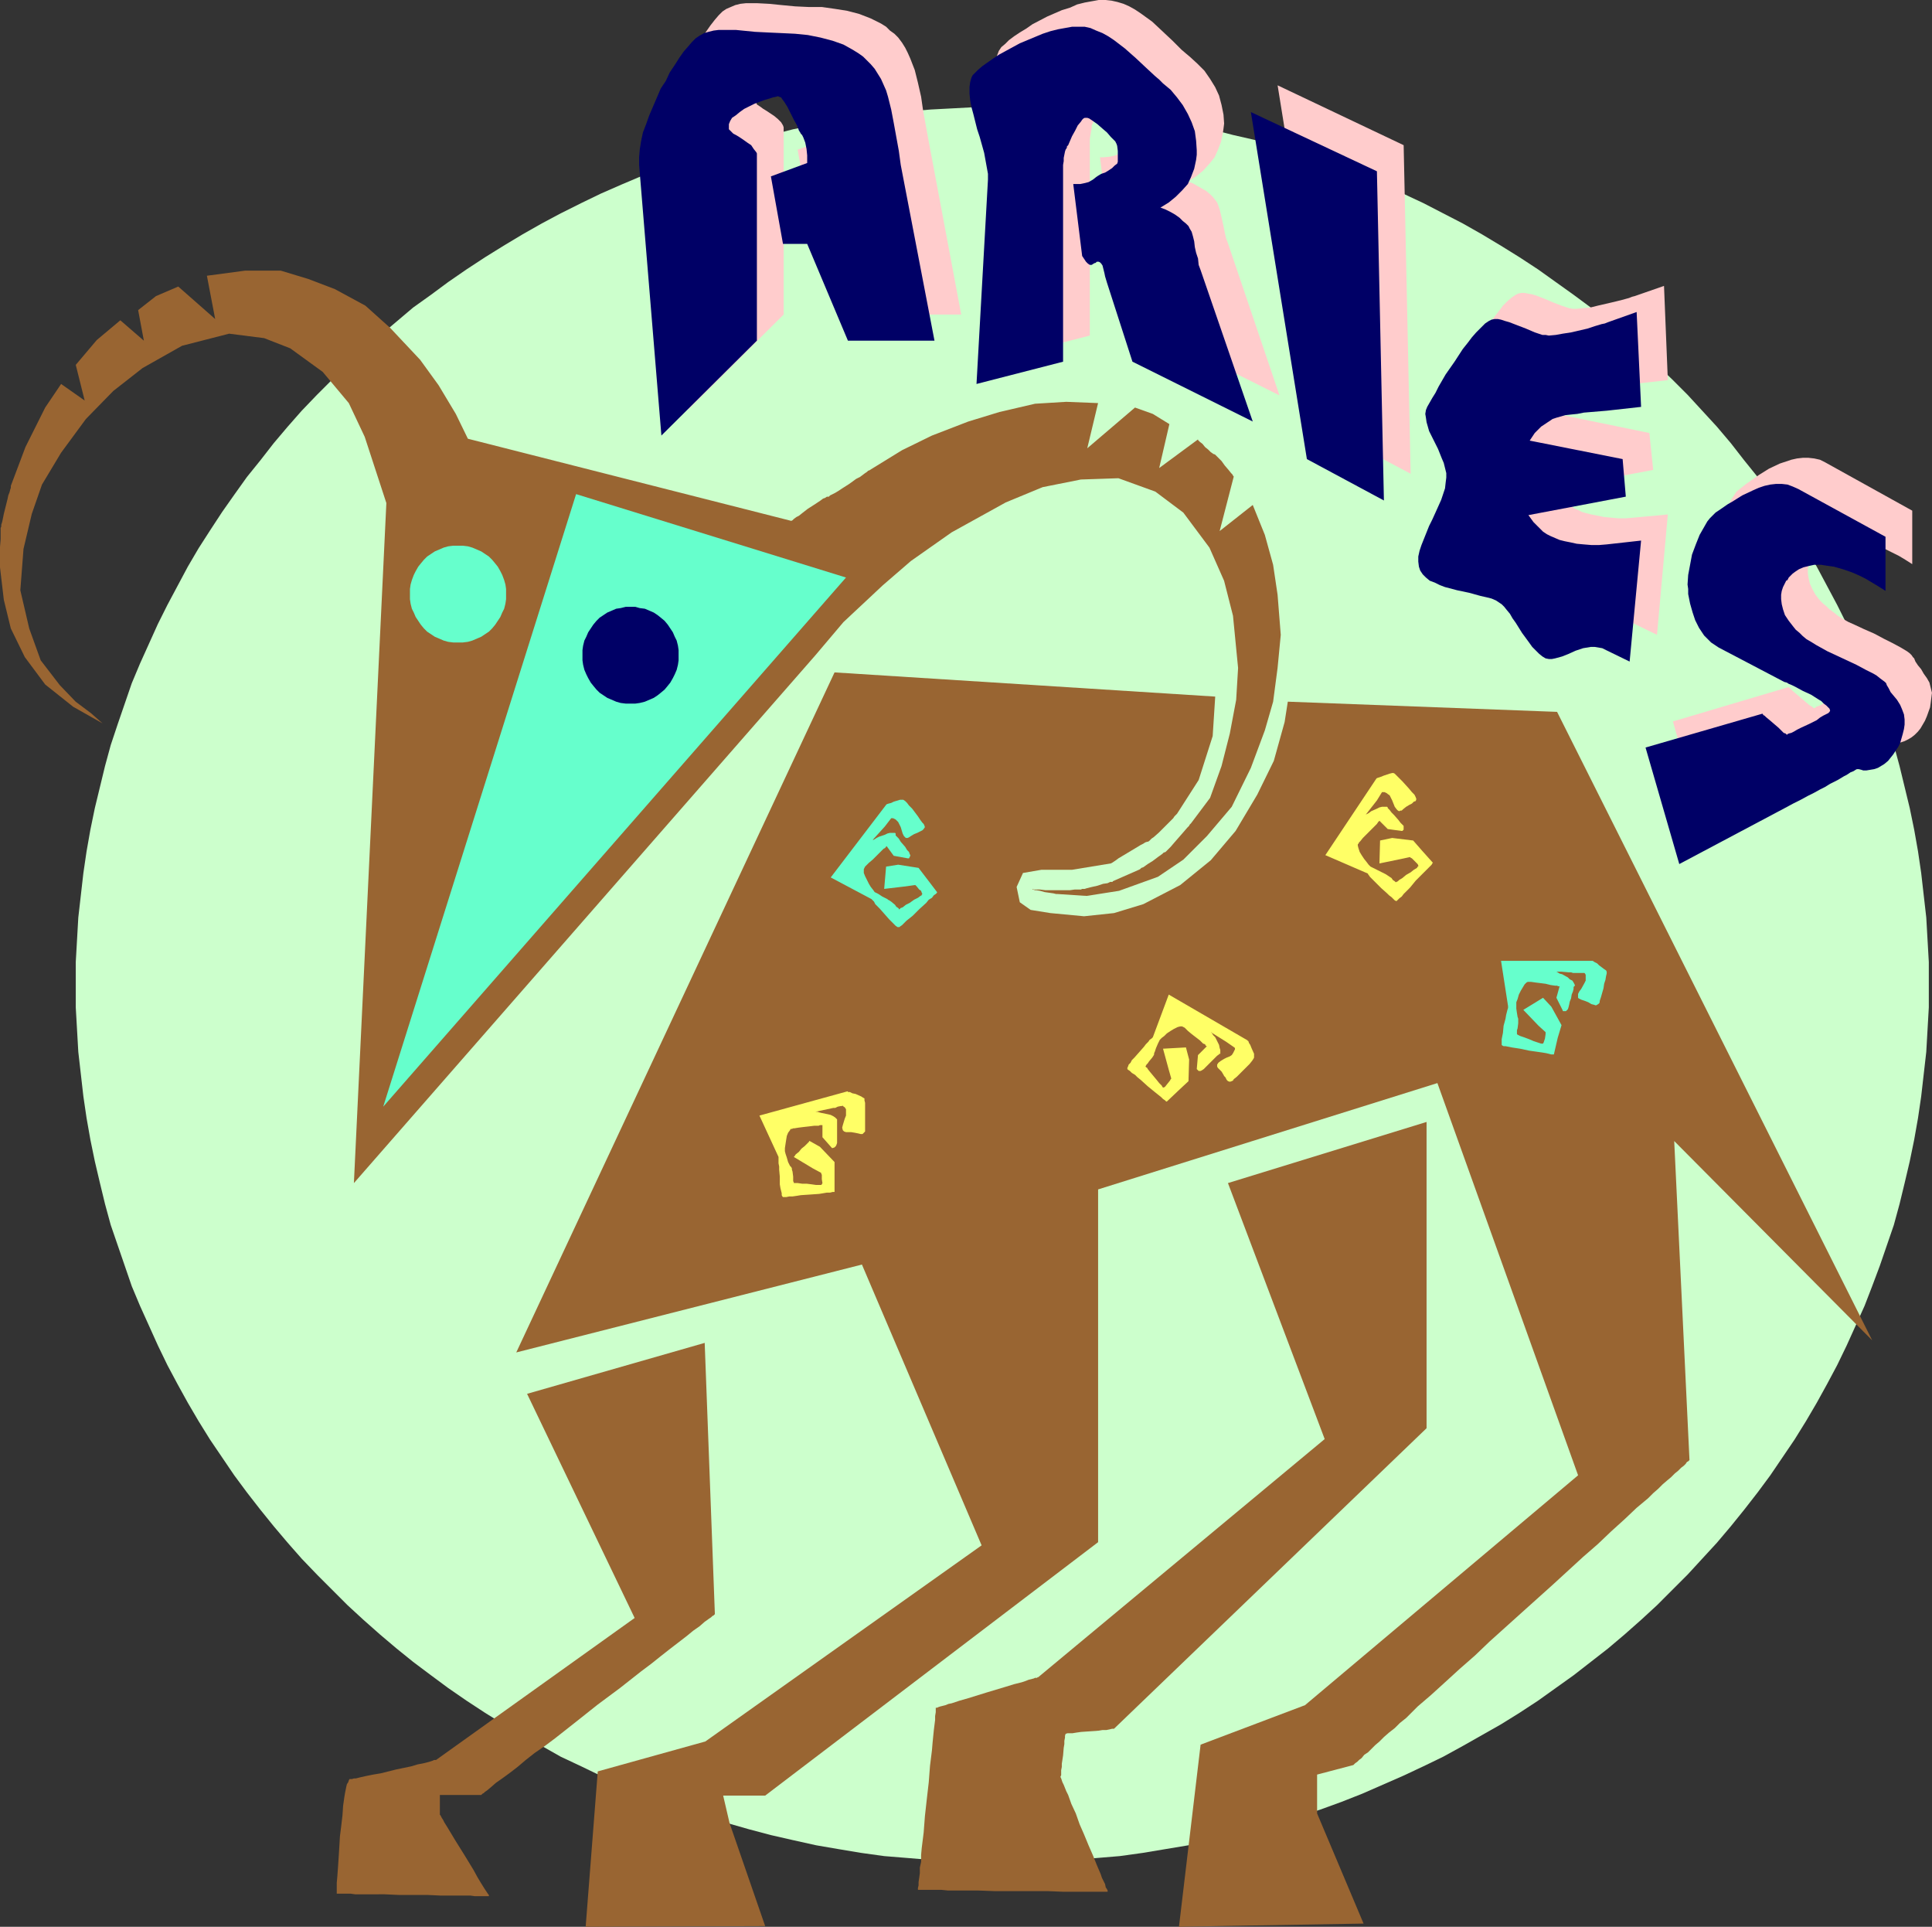 <?xml version="1.0" encoding="UTF-8" standalone="no"?>
<svg
   version="1.0"
   width="129.766mm"
   height="129.388mm"
   id="svg24"
   sodipodi:docname="Aries 08.wmf"
   xmlns:inkscape="http://www.inkscape.org/namespaces/inkscape"
   xmlns:sodipodi="http://sodipodi.sourceforge.net/DTD/sodipodi-0.dtd"
   xmlns="http://www.w3.org/2000/svg"
   xmlns:svg="http://www.w3.org/2000/svg">
  <rect width="100%" height="100%" fill="#333333" stroke="none"/>
  <sodipodi:namedview
     id="namedview24"
     pagecolor="#ffffff"
     bordercolor="#000000"
     borderopacity="0.25"
     inkscape:showpageshadow="2"
     inkscape:pageopacity="0.0"
     inkscape:pagecheckerboard="0"
     inkscape:deskcolor="#d1d1d1"
     inkscape:document-units="mm" />
  <defs
     id="defs1">
    <pattern
       id="WMFhbasepattern"
       patternUnits="userSpaceOnUse"
       width="6"
       height="6"
       x="0"
       y="0" />
  </defs>
  <path
     style="fill:#ccffcc;fill-opacity:1;fill-rule:evenodd;stroke:none"
     d="m 254.358,27.15 h 6.141 l 5.979,0.323 5.979,0.323 5.979,0.485 5.818,0.646 5.818,0.808 5.818,0.97 5.818,0.97 5.656,1.131 5.656,1.454 5.656,1.293 5.494,1.616 5.494,1.778 5.494,1.778 5.333,1.939 5.333,1.939 5.171,2.263 5.171,2.263 5.171,2.424 5.01,2.586 5.01,2.586 4.848,2.747 4.848,2.909 4.686,2.909 4.686,3.071 4.525,3.232 4.525,3.232 4.363,3.232 4.363,3.555 4.202,3.555 4.202,3.555 4.04,3.879 3.878,3.717 3.878,3.879 3.717,4.04 3.717,4.04 3.555,4.202 3.394,4.363 3.394,4.202 3.232,4.525 3.07,4.363 3.07,4.687 2.909,4.525 2.747,4.687 2.586,4.848 2.586,4.848 2.424,4.848 2.262,5.01 2.262,5.01 1.939,5.01 1.939,5.171 1.778,5.171 1.778,5.333 1.454,5.333 1.293,5.333 1.293,5.333 1.131,5.495 0.97,5.495 0.808,5.495 0.646,5.656 0.646,5.656 0.323,5.656 0.323,5.656 v 5.818 5.656 l -0.323,5.656 -0.323,5.656 -0.646,5.656 -0.646,5.656 -0.808,5.495 -0.97,5.495 -1.131,5.495 -1.293,5.495 -1.293,5.333 -1.454,5.333 -1.778,5.171 -1.778,5.171 -1.939,5.171 -1.939,5.01 -2.262,5.01 -2.262,5.01 -2.424,5.01 -2.586,4.848 -2.586,4.687 -2.747,4.687 -2.909,4.687 -3.07,4.525 -3.07,4.525 -3.232,4.363 -3.394,4.363 -3.394,4.202 -3.555,4.202 -3.717,4.04 -3.717,4.04 -3.878,3.879 -3.878,3.879 -4.04,3.717 -4.202,3.717 -4.202,3.555 -4.363,3.394 -4.363,3.394 -4.525,3.232 -4.525,3.232 -4.686,3.071 -4.686,2.909 -4.848,2.747 -4.848,2.747 -5.01,2.747 -5.01,2.424 -5.171,2.424 -5.171,2.263 -5.171,2.263 -5.333,2.101 -5.333,1.939 -5.494,1.778 -5.494,1.616 -5.494,1.616 -5.656,1.454 -5.656,1.293 -5.656,1.293 -5.818,0.97 -5.818,0.97 -5.818,0.808 -5.818,0.485 -5.979,0.485 -5.979,0.485 -5.979,0.162 -6.141,0.162 -5.979,-0.162 -5.979,-0.162 -6.141,-0.485 -5.818,-0.485 -5.979,-0.485 -5.818,-0.808 -5.818,-0.97 -5.656,-0.97 -5.818,-1.293 -5.656,-1.293 -5.494,-1.454 -5.656,-1.616 -5.494,-1.616 -5.333,-1.778 -5.494,-1.939 -5.171,-2.101 -5.333,-2.263 -5.171,-2.263 -5.01,-2.424 -5.171,-2.424 -4.848,-2.747 -4.848,-2.747 -4.848,-2.747 -4.686,-2.909 -4.686,-3.071 -4.686,-3.232 -4.363,-3.232 -4.525,-3.394 -4.202,-3.394 -4.202,-3.555 -4.202,-3.717 -4.04,-3.717 -3.878,-3.879 -3.878,-3.879 -3.878,-4.04 -3.555,-4.04 -3.555,-4.202 -3.394,-4.202 -3.394,-4.363 -3.232,-4.363 -3.07,-4.525 -3.07,-4.525 -2.909,-4.687 -2.747,-4.687 -2.586,-4.687 -2.586,-4.848 -2.424,-5.01 -2.262,-5.01 -2.262,-5.01 -2.101,-5.01 -1.778,-5.171 -1.778,-5.171 -1.778,-5.171 -1.454,-5.333 -1.293,-5.333 -1.293,-5.495 -1.131,-5.495 -0.97,-5.495 -0.808,-5.495 -0.646,-5.656 -0.646,-5.656 -0.323,-5.656 -0.323,-5.656 v -5.656 -5.818 l 0.323,-5.656 0.323,-5.656 0.646,-5.656 0.646,-5.656 0.808,-5.495 0.97,-5.495 1.131,-5.495 1.293,-5.333 1.293,-5.333 1.454,-5.333 1.778,-5.333 1.778,-5.171 1.778,-5.171 2.101,-5.01 2.262,-5.01 2.262,-5.01 2.424,-4.848 2.586,-4.848 2.586,-4.848 2.747,-4.687 2.909,-4.525 3.07,-4.687 3.07,-4.363 3.232,-4.525 3.394,-4.202 3.394,-4.363 3.555,-4.202 3.555,-4.04 3.878,-4.04 3.878,-3.879 3.878,-3.717 4.04,-3.879 4.202,-3.555 4.202,-3.555 4.202,-3.555 4.525,-3.232 4.363,-3.232 4.686,-3.232 4.686,-3.071 4.686,-2.909 4.848,-2.909 4.848,-2.747 4.848,-2.586 5.171,-2.586 5.01,-2.424 5.171,-2.263 5.333,-2.263 5.171,-1.939 5.494,-1.939 5.333,-1.778 5.494,-1.778 5.656,-1.616 5.494,-1.293 5.656,-1.454 5.818,-1.131 5.656,-0.97 5.818,-0.97 5.818,-0.808 5.979,-0.646 5.818,-0.485 6.141,-0.323 5.979,-0.323 z"
     id="path1" />
  <path
     style="fill:#ffcccc;fill-opacity:1;fill-rule:evenodd;stroke:none"
     d="m 166.933,147.387 h 1.131 l 1.293,0.162 1.131,0.323 1.131,0.485 1.131,0.485 0.97,0.646 0.97,0.646 0.808,0.808 0.808,0.808 0.646,0.97 0.646,0.97 0.485,1.131 0.485,1.131 0.323,1.131 0.162,1.293 v 1.293 1.131 l -0.162,1.293 -0.323,1.131 -0.485,1.131 -0.485,1.131 -0.646,0.97 -0.646,0.97 -0.808,0.808 -0.808,0.808 -0.97,0.808 -0.97,0.646 -1.131,0.485 -1.131,0.323 -1.131,0.323 -1.293,0.162 -1.131,0.162 -1.293,-0.162 -1.131,-0.162 -1.293,-0.323 -0.97,-0.323 -1.131,-0.485 -0.97,-0.646 -0.97,-0.808 -0.97,-0.808 -0.808,-0.808 -0.646,-0.97 -0.646,-0.97 -0.485,-1.131 -0.323,-1.131 -0.323,-1.131 -0.162,-1.293 -0.162,-1.131 0.162,-1.293 0.162,-1.293 0.323,-1.131 0.323,-1.131 0.485,-1.131 0.646,-0.97 0.646,-0.97 0.808,-0.808 0.97,-0.808 0.97,-0.646 0.97,-0.646 1.131,-0.485 0.97,-0.485 1.293,-0.323 1.131,-0.162 z"
     id="path2" />
  <path
     style="fill:#ffcccc;fill-opacity:1;fill-rule:evenodd;stroke:none"
     d="m 433.088,212.676 -8.403,-29.574 29.411,-8.727 v 0.162 h 0.162 l 0.162,0.162 0.323,0.323 0.323,0.323 0.97,0.808 1.131,0.97 1.131,0.97 0.97,0.808 0.485,0.323 0.323,0.162 0.323,0.323 v 0 h 0.323 l 0.323,-0.323 0.485,-0.162 0.808,-0.323 0.808,-0.485 0.808,-0.323 2.101,-0.97 1.939,-1.131 0.808,-0.485 0.808,-0.485 0.808,-0.485 0.485,-0.323 0.323,-0.323 0.162,-0.162 -0.162,-0.485 -0.323,-0.485 -0.485,-0.485 -0.485,-0.485 -0.808,-0.485 -0.808,-0.485 -1.778,-1.131 -1.939,-1.131 -1.939,-0.808 -0.97,-0.485 -0.646,-0.323 -0.646,-0.323 -0.646,-0.323 -16.645,-8.727 -0.97,-0.485 -0.97,-0.808 -0.808,-0.808 -0.808,-0.808 -0.808,-0.97 -0.646,-1.131 -0.485,-0.97 -0.485,-0.808 -0.323,-1.131 -0.162,-0.97 -0.646,-2.263 -0.485,-2.424 -0.162,-2.424 v -2.263 l 0.485,-2.586 0.646,-2.586 0.808,-2.747 1.131,-2.424 1.131,-2.263 0.646,-0.97 0.646,-0.97 0.808,-0.646 0.808,-0.646 0.808,-0.646 2.101,-1.454 1.131,-0.808 2.586,-1.616 2.747,-1.293 1.454,-0.485 1.454,-0.485 1.454,-0.323 1.454,-0.162 h 1.454 l 1.454,0.162 1.454,0.323 1.293,0.646 22.139,12.282 v 13.575 l -1.778,-1.131 -1.616,-0.97 -1.616,-0.808 -1.616,-0.808 -1.454,-0.646 -1.293,-0.646 -1.454,-0.485 -1.131,-0.323 -1.131,-0.323 -1.131,-0.162 -1.131,-0.162 h -0.97 -1.778 l -1.454,0.323 -1.293,0.323 -1.131,0.485 -0.808,0.485 -0.808,0.646 -0.485,0.485 -0.162,0.323 -0.485,0.323 v 0.162 l -0.162,0.162 -0.162,0.162 -0.323,0.485 -0.323,0.485 -0.323,0.808 -0.162,0.808 -0.323,1.131 v 1.131 l 0.162,1.131 0.323,1.454 0.646,1.454 0.808,1.454 1.131,1.454 0.808,0.808 0.808,0.646 0.808,0.808 1.131,0.808 0.97,0.808 1.293,0.808 1.454,0.808 1.454,0.646 2.424,1.131 2.586,1.131 2.424,1.293 2.262,1.131 2.101,1.131 0.808,0.485 0.808,0.485 0.646,0.485 0.485,0.485 0.323,0.485 0.323,0.323 0.323,0.808 0.646,0.97 0.808,0.97 0.646,1.131 0.808,1.131 0.646,1.131 0.323,1.293 0.323,1.293 -0.162,1.293 -0.162,1.293 -0.162,1.131 -0.808,2.263 -0.485,1.131 -1.131,1.939 -0.646,0.808 -0.808,0.808 -0.808,0.646 -0.808,0.485 -0.97,0.485 -0.97,0.323 -0.97,0.323 h -0.97 -0.646 -0.646 l -0.323,-0.162 h -0.162 -0.646 l -0.323,0.162 -0.485,0.162 -0.808,0.485 -0.323,0.162 -0.646,0.323 -0.646,0.485 -0.646,0.323 -0.808,0.485 -0.97,0.485 -1.131,0.646 -1.131,0.646 -1.293,0.646 -1.454,0.808 -1.616,0.97 -1.778,0.97 -1.939,0.97 -2.101,1.131 z"
     id="path3" />
  <path
     style="fill:#ffcccc;fill-opacity:1;fill-rule:evenodd;stroke:none"
     d="m 423.392,96.48 -8.726,0.97 -1.939,0.162 -1.939,0.323 -1.778,0.162 -1.778,0.162 -1.616,0.162 -1.454,0.162 -1.131,0.323 -1.131,0.323 -0.97,0.485 -0.97,0.485 -0.97,0.646 -0.808,0.646 -0.97,0.808 -0.646,0.97 -1.454,1.778 23.594,4.848 0.97,9.373 -24.886,4.687 1.454,1.939 1.454,1.616 0.97,0.646 0.808,0.808 1.131,0.485 0.97,0.485 1.131,0.323 1.293,0.323 1.616,0.323 1.616,0.323 1.778,0.162 1.778,0.162 h 1.939 l 1.939,-0.162 8.726,-0.808 -2.747,30.544 -5.979,-2.909 -1.131,-0.323 -0.97,-0.323 -0.97,-0.162 h -0.97 l -0.97,0.162 -0.97,0.323 -1.778,0.485 -1.778,0.808 -0.97,0.485 -0.808,0.162 -1.778,0.646 -0.808,0.162 h -0.646 l -0.808,-0.323 -0.97,-0.323 -0.808,-0.646 -0.808,-0.808 -0.97,-1.131 -0.808,-1.131 -1.778,-2.424 -1.616,-2.424 -0.808,-1.293 -0.646,-1.131 -0.646,-0.97 -0.808,-0.808 -0.485,-0.646 -0.485,-0.323 -1.131,-0.646 -1.131,-0.323 -1.293,-0.485 -1.293,-0.323 -3.07,-0.646 -3.07,-0.808 -2.909,-0.808 -1.454,-0.485 -1.293,-0.485 -1.131,-0.646 -1.131,-0.646 -0.808,-0.97 -0.646,-0.808 -0.323,-1.131 -0.162,-1.131 0.162,-1.454 0.323,-1.293 0.323,-1.454 0.646,-1.616 1.454,-3.232 0.646,-1.778 0.808,-1.616 1.454,-3.232 0.485,-1.616 0.485,-1.454 0.323,-1.293 0.162,-1.293 -0.162,-1.293 -0.162,-1.131 -0.323,-1.293 -0.485,-1.293 -1.131,-2.424 -1.131,-2.263 -0.97,-2.263 -0.485,-1.131 -0.323,-0.97 -0.162,-1.131 v -0.97 -0.97 l 0.485,-0.97 0.485,-1.131 0.646,-1.131 0.808,-1.293 0.808,-1.454 1.939,-3.071 2.101,-3.394 2.101,-3.071 1.293,-1.616 1.131,-1.454 0.97,-1.293 1.131,-1.131 1.131,-0.97 0.97,-0.646 0.646,-0.323 0.808,-0.162 h 0.808 l 0.808,0.162 0.97,0.162 1.131,0.323 2.101,0.808 2.262,0.97 2.101,0.808 0.97,0.323 0.97,0.323 0.97,0.162 h 0.808 l 1.616,-0.162 1.939,-0.162 1.939,-0.485 2.101,-0.485 2.101,-0.485 1.939,-0.485 1.778,-0.485 0.808,-0.323 0.646,-0.162 7.434,-2.586 z"
     id="path4" />
  <path
     style="fill:#ffcccc;fill-opacity:1;fill-rule:evenodd;stroke:none"
     d="m 338.552,109.894 -14.221,-88.238 31.997,15.191 1.778,83.39 z"
     id="path5" />
  <path
     style="fill:#ffcccc;fill-opacity:1;fill-rule:evenodd;stroke:none"
     d="m 254.681,90.824 2.909,-51.876 v -1.616 l -0.162,-1.616 -0.323,-1.778 -0.485,-1.939 -1.131,-3.879 -1.131,-3.879 -0.485,-1.939 -0.323,-1.939 -0.323,-1.778 -0.323,-1.616 v -1.454 l 0.162,-1.293 0.485,-1.293 0.323,-0.485 0.323,-0.485 0.97,-0.808 0.97,-0.97 1.293,-0.97 1.454,-0.97 1.616,-0.97 1.616,-1.131 3.717,-1.939 3.717,-1.616 2.101,-0.646 1.778,-0.808 1.939,-0.485 1.778,-0.323 L 278.921,0 h 1.778 l 1.454,0.162 1.454,0.323 1.616,0.485 1.454,0.646 1.454,0.808 1.454,0.97 2.909,2.101 2.586,2.424 2.586,2.424 2.262,2.263 1.131,0.97 0.97,0.808 1.939,1.778 1.778,1.778 1.454,2.101 1.293,2.101 0.97,2.101 0.646,2.424 0.485,2.424 0.162,2.263 -0.162,1.293 -0.162,1.131 -0.485,2.263 -0.808,2.101 -0.808,1.778 -1.293,1.616 -1.616,1.778 -1.778,1.454 -2.101,1.293 1.293,0.485 1.131,0.646 1.131,0.646 1.131,0.646 0.97,0.808 0.646,0.646 0.646,0.808 0.485,0.646 0.323,0.808 0.323,0.97 0.323,1.293 0.323,1.454 0.323,1.454 0.323,1.616 0.323,1.454 0.485,1.293 13.09,38.624 -30.381,-15.191 -6.626,-20.039 -0.323,-0.97 -0.162,-0.808 -0.162,-0.646 -0.162,-0.808 -0.323,-1.131 -0.323,-0.485 -0.323,-0.485 -0.323,-0.162 -0.323,0.162 -0.808,0.485 -0.485,0.162 h -0.485 l -0.646,-0.162 -0.162,-0.162 -0.323,-0.485 -0.97,-1.454 -2.262,-18.262 h 0.97 l 1.616,-0.162 1.293,-0.323 1.131,-0.485 0.808,-0.646 0.485,-0.485 0.808,-0.323 1.778,-0.97 0.97,-0.485 0.808,-0.646 0.485,-0.646 0.162,-0.323 V 34.099 32.968 31.514 l -0.162,-1.293 -0.162,-0.323 -0.162,-0.485 -0.162,-0.162 -0.162,-0.323 -0.323,-0.485 -0.485,-0.323 -1.131,-1.131 -1.131,-1.131 -1.293,-0.97 -1.131,-0.97 -0.485,-0.323 -0.485,-0.323 -0.485,-0.162 h -0.323 -0.323 l -0.323,0.323 -0.323,0.323 -0.323,0.323 -0.646,1.131 -0.808,1.293 -0.646,1.293 -0.646,1.293 -0.485,0.97 -0.162,0.323 -0.162,0.323 -0.162,0.485 -0.323,0.646 v 0.646 l -0.162,0.808 -0.162,0.97 -0.162,0.97 v 2.101 47.836 z"
     id="path6" />
  <path
     style="fill:#ffcccc;fill-opacity:1;fill-rule:evenodd;stroke:none"
     d="m 174.689,103.914 -5.656,-68.845 v -1.939 l 0.162,-1.939 0.323,-2.101 0.646,-2.101 0.646,-2.263 0.808,-2.263 0.97,-2.263 2.101,-4.363 1.131,-2.101 1.131,-2.101 1.131,-1.778 1.131,-1.778 1.131,-1.616 1.131,-1.454 0.97,-1.131 0.97,-0.97 0.97,-0.646 1.131,-0.485 1.131,-0.485 1.293,-0.323 1.454,-0.162 h 1.293 1.454 l 3.07,0.162 3.232,0.323 3.394,0.323 3.394,0.162 h 3.394 l 3.394,0.485 3.07,0.485 3.07,0.808 2.909,1.131 1.293,0.646 1.293,0.646 1.293,0.808 0.97,0.97 1.131,0.808 0.97,0.97 0.97,1.293 0.808,1.293 0.646,1.293 0.646,1.454 1.131,2.909 0.808,3.232 0.808,3.555 0.485,3.394 0.646,3.555 0.646,3.555 8.403,44.765 H 222.038 L 211.696,55.27 h -6.141 l -3.07,-17.292 9.211,-3.232 v -1.939 -1.778 l -0.485,-1.616 -0.485,-1.293 -0.323,-0.485 -0.162,-0.485 -0.323,-0.323 -0.323,-0.323 -0.162,-0.646 -0.323,-0.646 -0.646,-1.454 -0.808,-1.778 -0.97,-1.616 -0.808,-1.293 -0.485,-0.646 -0.323,-0.323 -0.485,-0.323 h -0.323 -0.485 l -0.808,0.162 -0.97,0.323 -1.131,0.323 -1.131,0.485 -1.293,0.646 -2.586,1.293 -1.293,0.646 -0.97,0.808 -0.808,0.808 -0.646,0.808 -0.323,0.808 v 0.808 l 0.162,0.323 0.162,0.485 0.485,0.323 0.485,0.323 0.646,0.485 0.808,0.485 0.97,0.646 0.97,0.646 0.97,0.808 0.808,0.808 0.485,0.808 0.162,0.485 v 0.485 47.028 z"
     id="path7" />
  <path
     style="fill:#996532;fill-opacity:1;fill-rule:evenodd;stroke:none"
     d="m 26.018,183.587 -7.434,-4.202 -7.11,-5.656 -5.171,-6.949 -3.555,-7.272 L 0.97,152.235 0,143.993 v -3.232 -1.939 l 0.162,-1.939 v -1.616 -0.646 -0.646 l 0.162,-0.323 v 0 -0.162 -0.323 l 0.162,-0.485 0.162,-0.646 0.162,-0.808 0.162,-0.808 0.97,-3.879 0.162,-0.808 0.323,-0.808 0.162,-0.646 0.162,-0.485 v -0.323 -0.162 l 3.717,-9.858 5.01,-10.02 4.04,-5.98 5.979,4.202 -2.262,-9.05 5.333,-6.303 5.979,-5.01 5.979,5.171 -1.454,-7.757 4.525,-3.555 5.656,-2.424 9.373,8.242 -2.101,-10.989 9.696,-1.293 h 9.05 l 6.949,2.101 6.787,2.586 7.757,4.202 6.302,5.656 7.595,8.08 4.686,6.464 4.363,7.272 3.07,6.303 82.093,20.847 v 0 l 0.323,-0.162 0.323,-0.323 0.646,-0.485 0.646,-0.323 0.808,-0.646 1.454,-1.131 1.778,-1.131 1.454,-0.97 0.646,-0.485 0.485,-0.162 0.485,-0.323 h 0.162 0.323 l 0.323,-0.323 0.646,-0.323 0.646,-0.323 0.808,-0.485 0.97,-0.646 1.778,-1.131 1.778,-1.293 0.97,-0.485 0.646,-0.485 0.646,-0.485 0.485,-0.323 0.323,-0.323 h 0.162 l 8.403,-5.171 7.595,-3.717 9.211,-3.555 7.918,-2.424 9.05,-2.101 7.918,-0.485 8.08,0.323 -2.747,11.474 12.12,-10.343 4.525,1.616 4.202,2.586 -2.586,11.151 9.858,-7.272 v 0 0.162 l 0.485,0.485 0.646,0.485 0.646,0.808 0.808,0.646 0.646,0.646 0.485,0.323 0.162,0.162 h 0.162 l 0.323,0.162 0.162,0.162 0.323,0.323 0.323,0.323 0.808,0.808 0.808,1.131 0.97,1.131 0.646,0.808 0.323,0.323 0.162,0.323 0.162,0.162 v 0.162 l -3.555,13.737 8.403,-6.626 3.07,7.596 2.101,7.596 1.131,7.596 0.808,10.181 -0.808,8.404 -1.131,8.565 -2.101,7.272 -3.555,9.535 -4.848,9.858 -6.302,7.434 -5.979,5.979 -6.464,4.363 -9.858,3.555 -8.242,1.293 -7.434,-0.485 h -0.323 l -0.646,-0.162 -1.131,-0.162 -1.131,-0.162 -1.131,-0.323 -0.97,-0.162 h -0.323 l -0.485,-0.162 h -0.162 v -0.162 0 l 0.323,0.162 h 0.646 0.97 l 1.293,0.162 h 3.232 3.07 l 1.131,-0.162 h 0.97 0.646 l 0.323,-0.162 v 0 0 h 0.323 0.323 l 0.485,-0.162 1.293,-0.323 1.454,-0.323 1.454,-0.485 1.131,-0.162 0.646,-0.323 h 0.323 0.323 v -0.162 l 6.626,-2.909 v 0 l 0.323,-0.162 0.323,-0.323 0.485,-0.162 1.131,-0.808 1.293,-0.808 1.293,-0.97 1.131,-0.808 0.323,-0.323 0.485,-0.162 0.162,-0.162 0.162,-0.162 v 0 l 0.162,-0.162 0.323,-0.323 0.485,-0.485 0.97,-1.131 1.131,-1.293 1.131,-1.293 0.97,-1.131 0.485,-0.485 0.162,-0.323 0.323,-0.323 v 0 l 4.848,-6.464 2.909,-8.08 2.101,-8.242 1.616,-8.565 0.485,-8.08 -1.293,-13.252 -2.262,-8.888 -3.717,-8.404 -6.626,-8.888 -7.11,-5.333 -9.373,-3.394 -9.534,0.323 -9.696,1.939 -9.373,3.879 -13.736,7.596 -10.342,7.272 -7.11,6.141 -10.019,9.373 -7.11,8.404 -117.16,133.973 8.242,-172.598 -5.494,-16.807 -4.04,-8.565 -6.626,-7.919 -8.242,-5.98 -6.626,-2.586 -8.888,-1.131 -11.958,3.071 -10.019,5.656 -7.434,5.818 -6.949,7.111 -6.302,8.565 -4.848,8.08 -2.586,7.434 -2.101,8.888 -0.808,10.505 2.262,9.696 2.909,8.08 4.848,6.303 4.04,4.202 3.878,2.909 z"
     id="path8" />
  <path
     style="fill:#996532;fill-opacity:1;fill-rule:evenodd;stroke:none"
     d="m 131.057,343.256 80.8,-172.598 96.637,6.141 -0.646,10.02 -3.555,11.151 -5.494,8.565 v 0 l -0.323,0.323 -0.323,0.323 -0.323,0.485 -1.131,1.131 -1.293,1.293 -1.293,1.293 -1.293,1.131 -0.485,0.323 -0.485,0.485 -0.162,0.162 -0.323,0.162 h -0.162 l -0.485,0.162 -0.485,0.323 -0.646,0.323 -1.616,0.97 -1.616,0.97 -1.616,0.97 -0.808,0.485 -0.646,0.485 -0.485,0.323 -0.485,0.323 -0.323,0.162 v 0 l -9.858,1.616 h -7.757 l -4.686,0.808 -1.616,3.555 0.808,3.879 2.747,1.939 5.01,0.808 8.565,0.808 7.595,-0.808 7.434,-2.263 9.373,-4.848 7.757,-6.303 6.302,-7.434 5.494,-9.212 4.202,-8.565 2.747,-9.858 0.808,-5.171 68.357,2.586 79.992,159.507 -50.258,-50.583 3.878,80.966 -0.162,0.162 -0.162,0.162 -0.323,0.162 -0.323,0.485 -0.485,0.485 -0.646,0.485 -0.808,0.808 -0.808,0.646 -0.97,0.97 -0.97,0.808 -1.131,0.97 -1.131,1.131 -1.293,1.131 -1.293,1.293 -2.909,2.424 -3.07,2.909 -3.394,3.071 -3.394,3.232 -3.717,3.232 -3.878,3.555 -3.878,3.555 -7.918,7.111 -8.08,7.272 -3.717,3.555 -3.878,3.394 -3.717,3.394 -3.555,3.232 -3.394,2.909 -2.909,2.909 -1.616,1.293 -1.293,1.293 -1.454,1.131 -1.293,1.131 -1.131,1.131 -1.131,0.97 -0.97,0.97 -0.808,0.808 -0.97,0.646 -0.646,0.808 -0.646,0.485 -0.485,0.485 -0.485,0.323 -0.323,0.323 -0.162,0.162 v 0 l -9.211,2.424 v 9.858 l 11.797,27.958 -46.864,0.808 5.494,-46.22 26.502,-10.02 69.326,-58.341 -35.714,-99.551 -86.133,26.989 v 89.531 l -84.517,64.32 h -10.666 l 1.616,6.949 9.05,26.181 -45.571,0.162 3.07,-39.432 27.31,-7.596 70.134,-49.775 -30.381,-71.269 z"
     id="path9" />
  <path
     style="fill:#66ffcc;fill-opacity:1;fill-rule:evenodd;stroke:none"
     d="M 146.248,125.408 97.283,280.875 214.766,146.579 Z"
     id="path10" />
  <path
     style="fill:#66ffcc;fill-opacity:1;fill-rule:evenodd;stroke:none"
     d="m 116.19,138.498 h 1.293 l 1.293,0.162 1.131,0.323 1.131,0.485 1.131,0.485 0.97,0.646 0.97,0.646 0.808,0.808 0.808,0.97 0.646,0.808 0.646,1.131 0.485,0.97 0.485,1.293 0.323,1.131 0.162,1.131 v 1.293 1.293 l -0.162,1.131 -0.323,1.293 -0.485,0.97 -0.485,1.131 -0.646,0.97 -0.646,0.97 -0.808,0.97 -0.808,0.808 -0.97,0.646 -0.97,0.646 -1.131,0.485 -1.131,0.485 -1.131,0.323 -1.293,0.162 h -1.293 -1.131 l -1.293,-0.162 -1.131,-0.323 -1.131,-0.485 -1.131,-0.485 -0.97,-0.646 -0.97,-0.646 -0.808,-0.808 -0.808,-0.97 -1.293,-1.939 -0.485,-1.131 -0.485,-0.97 -0.323,-1.293 -0.162,-1.131 v -1.293 -1.293 l 0.162,-1.131 0.323,-1.131 0.485,-1.293 0.485,-0.97 0.646,-1.131 0.646,-0.808 0.808,-0.97 0.808,-0.808 1.939,-1.293 1.131,-0.485 1.131,-0.485 1.131,-0.323 1.293,-0.162 z"
     id="path11" />
  <path
     style="fill:#ffff66;fill-opacity:1;fill-rule:evenodd;stroke:none"
     d="m 215.089,276.997 -22.301,6.141 4.848,10.505 v 1.616 l 0.162,0.808 v 0.808 l 0.162,1.778 v 1.939 l 0.162,0.97 0.162,0.646 0.162,0.646 v 0.485 l 0.162,0.323 0.162,0.162 h 0.323 0.485 l 0.808,-0.162 h 0.808 l 1.131,-0.162 0.97,-0.162 2.424,-0.162 2.262,-0.162 0.97,-0.162 0.97,-0.162 h 0.808 l 0.646,-0.162 h 0.323 0.162 v -4.202 -3.394 l -3.717,-3.879 -2.586,-1.454 h -0.162 v 0.162 l -0.485,0.485 -0.646,0.646 -0.808,0.646 -0.646,0.808 -0.808,0.646 -0.323,0.485 -0.162,0.162 v 0 l 4.848,2.909 2.101,1.131 v 0.162 l 0.162,0.323 v 1.131 l 0.162,0.97 -0.162,0.323 -0.162,0.162 h -0.485 -0.808 l -1.131,-0.162 -1.293,-0.162 h -1.131 l -1.131,-0.162 h -0.485 -0.162 -0.323 v -0.162 l -0.162,-0.323 v -0.646 -0.485 l -0.162,-1.293 -0.162,-0.485 v -0.323 l -0.162,-0.323 -0.323,-0.323 -0.485,-0.97 -0.323,-1.131 -0.323,-0.97 -0.162,-0.646 v -0.808 l 0.323,-2.101 0.162,-0.97 0.323,-0.808 0.485,-0.646 0.162,-0.323 h 0.323 l 0.323,-0.162 h 0.323 l 0.97,-0.162 1.293,-0.162 1.454,-0.162 1.293,-0.162 h 1.131 l 0.323,-0.162 h 0.323 0.323 v 3.071 l 2.424,2.747 h 0.162 l 0.485,-0.162 0.162,-0.162 0.162,-0.162 0.162,-0.323 0.162,-0.485 v -5.495 -0.162 -0.162 -0.162 l -0.162,-0.162 -0.323,-0.323 -0.485,-0.323 -0.646,-0.323 -0.646,-0.162 -1.616,-0.323 -0.646,-0.162 -0.485,-0.162 h -0.323 -0.162 l 4.525,-0.97 h 0.162 0.323 l 0.646,-0.323 0.808,-0.162 h 0.323 l 0.162,-0.162 v 0.162 l 0.485,0.323 0.323,0.485 v 0.485 0.485 0.646 l -0.323,0.808 -0.485,1.616 -0.162,0.646 0.162,0.646 0.162,0.162 0.162,0.162 0.485,0.162 h 0.323 0.97 l 0.97,0.162 0.808,0.162 0.646,0.162 h 0.485 l 0.323,-0.323 0.323,-0.323 v -0.323 -0.323 -4.525 -1.131 -0.97 l -0.162,-0.646 v -0.485 l -0.323,-0.162 -0.485,-0.323 -1.454,-0.646 -0.808,-0.162 -0.646,-0.323 h -0.485 v -0.162 z"
     id="path12" />
  <path
     style="fill:#ffff66;fill-opacity:1;fill-rule:evenodd;stroke:none"
     d="m 316.736,264.068 -20.038,-11.636 -4.04,10.828 -0.162,0.162 -0.162,0.162 -0.485,0.323 -0.323,0.485 -0.646,0.646 -0.485,0.646 -2.424,2.747 -0.646,0.646 -0.323,0.646 -0.485,0.485 -0.162,0.485 -0.162,0.323 v 0.323 l 0.162,0.162 0.485,0.323 0.485,0.485 0.808,0.485 0.646,0.646 0.808,0.646 1.778,1.616 1.778,1.454 0.808,0.646 0.808,0.646 0.485,0.485 0.485,0.323 0.323,0.323 h 0.162 l 3.07,-2.909 v 0 l 2.424,-2.263 0.162,-5.495 -0.808,-3.071 -5.818,0.323 1.454,5.333 0.646,2.263 -0.162,0.162 -0.162,0.323 -0.646,0.808 -0.646,0.808 -0.323,0.162 h -0.162 l -0.162,-0.162 -0.162,-0.323 -0.646,-0.646 -0.646,-0.808 -0.808,-0.97 -0.808,-0.97 -0.646,-0.808 -0.162,-0.323 -0.323,-0.162 v -0.162 l -0.162,-0.162 h 0.162 l 0.162,-0.323 0.323,-0.323 0.323,-0.485 0.808,-0.97 0.323,-0.485 0.162,-0.323 v -0.323 l 0.162,-0.323 0.323,-0.97 0.485,-1.131 0.485,-0.97 0.485,-0.485 0.646,-0.485 0.646,-0.646 0.97,-0.646 0.808,-0.485 0.97,-0.485 0.646,-0.162 h 0.323 0.162 l 0.323,0.162 0.323,0.162 0.808,0.808 0.97,0.808 2.101,1.616 0.808,0.808 0.485,0.162 0.162,0.323 0.162,0.162 h 0.162 l -2.262,2.263 v -0.162 l -0.323,3.717 0.162,0.162 0.323,0.323 h 0.323 0.162 l 0.323,-0.162 0.485,-0.323 0.485,-0.485 0.646,-0.646 1.131,-1.131 0.646,-0.646 0.485,-0.485 0.485,-0.323 v -0.162 h 0.162 0.162 v -0.162 -0.808 l -0.162,-0.485 -0.162,-0.808 -0.323,-0.646 -0.646,-1.293 -0.485,-0.485 -0.323,-0.485 -0.162,-0.323 h -0.162 l 3.878,2.424 2.101,1.454 0.162,0.162 v 0.323 l -0.323,0.646 -0.162,0.323 -0.323,0.485 -0.485,0.323 -0.808,0.323 -0.646,0.323 -0.808,0.485 -0.646,0.485 -0.323,0.485 v 0.162 0.323 l 0.162,0.323 0.323,0.323 0.646,0.646 0.485,0.808 0.162,0.323 0.323,0.323 0.323,0.646 0.323,0.323 0.485,0.162 0.485,-0.162 0.323,-0.162 0.162,-0.323 0.808,-0.646 0.808,-0.808 1.616,-1.616 0.808,-0.808 0.646,-0.808 0.323,-0.485 0.162,-0.323 v -0.323 -0.646 l -0.646,-1.454 -0.323,-0.808 -0.323,-0.485 -0.162,-0.485 h -0.162 z"
     id="path13" />
  <path
     style="fill:#ffff66;fill-opacity:1;fill-rule:evenodd;stroke:none"
     d="m 349.379,197.647 -12.928,19.393 10.827,4.687 v 0.162 l 0.162,0.162 0.323,0.485 0.485,0.485 1.131,1.131 1.293,1.293 1.454,1.293 0.485,0.485 0.646,0.485 0.485,0.485 0.323,0.323 0.323,0.162 h 0.162 l 0.323,-0.323 0.323,-0.323 0.646,-0.485 0.485,-0.646 0.808,-0.808 0.808,-0.808 1.454,-1.778 1.616,-1.616 0.808,-0.808 0.646,-0.646 0.485,-0.485 0.485,-0.485 0.162,-0.323 0.162,-0.162 -2.747,-3.071 -2.262,-2.586 -5.333,-0.646 -3.07,0.646 -0.162,5.818 5.494,-1.131 2.262,-0.485 0.162,0.162 0.323,0.162 0.808,0.808 0.646,0.646 0.162,0.323 v 0.323 h -0.162 l -0.162,0.323 -0.808,0.485 -0.808,0.646 -1.131,0.646 -0.97,0.808 -0.808,0.485 -0.323,0.323 -0.323,0.162 h -0.162 v 0.162 l -0.162,-0.162 -0.162,-0.162 -0.485,-0.323 -0.323,-0.485 -0.97,-0.646 -0.485,-0.323 -0.323,-0.162 -0.323,-0.162 -0.323,-0.162 -0.97,-0.485 -0.97,-0.485 -0.97,-0.485 -0.485,-0.485 -0.485,-0.646 -0.646,-0.808 -0.646,-0.97 -0.485,-0.808 -0.323,-0.97 -0.162,-0.646 v -0.323 l 0.162,-0.162 0.162,-0.323 0.323,-0.323 0.646,-0.808 0.808,-0.808 0.97,-0.97 0.97,-0.97 0.808,-0.808 0.323,-0.485 0.162,-0.162 0.162,-0.162 v 0 l 2.101,2.101 3.555,0.485 h 0.162 l 0.323,-0.323 v -0.323 -0.323 -0.323 l -0.323,-0.323 -0.485,-0.485 -0.485,-0.646 -1.131,-1.293 -0.646,-0.646 -0.485,-0.646 -0.323,-0.323 -0.162,-0.162 v 0 -0.162 l -0.162,-0.162 h -0.323 -0.323 -0.646 l -0.646,0.162 -0.646,0.323 -1.454,0.646 -0.646,0.485 -0.323,0.162 -0.323,0.162 -0.162,0.162 2.909,-3.717 1.293,-2.101 h 0.646 l 0.646,0.323 0.162,0.162 0.485,0.323 0.323,0.646 0.323,0.646 0.646,1.616 0.485,0.646 0.323,0.323 0.323,0.162 0.323,-0.162 h 0.323 l 0.323,-0.323 0.808,-0.646 0.808,-0.485 0.646,-0.323 0.485,-0.485 0.485,-0.162 0.162,-0.485 -0.162,-0.485 -0.162,-0.323 -0.162,-0.323 -0.646,-0.646 -0.808,-0.97 -1.616,-1.778 -0.808,-0.808 -0.646,-0.646 -0.485,-0.485 -0.323,-0.162 h -0.323 l -0.646,0.162 -1.454,0.485 -0.808,0.323 -0.485,0.162 -0.485,0.162 z"
     id="path14" />
  <path
     style="fill:#66ffcc;fill-opacity:1;fill-rule:evenodd;stroke:none"
     d="m 404.323,243.867 h -23.27 l 1.778,11.474 v 0.162 0.323 l -0.162,0.485 -0.162,0.646 -0.162,0.646 -0.162,0.97 -0.485,1.778 -0.162,1.778 -0.323,1.616 v 1.131 0.323 l 0.162,0.162 0.323,0.162 h 0.485 l 0.808,0.162 0.808,0.162 2.101,0.323 2.262,0.485 2.262,0.323 1.131,0.162 0.97,0.162 0.646,0.162 0.646,0.162 h 0.485 0.162 l 0.97,-4.202 0.97,-3.232 -2.586,-4.687 -2.101,-2.263 -5.01,3.071 3.878,4.04 1.778,1.616 v 0.162 0.323 l -0.162,1.131 -0.162,0.485 -0.162,0.485 -0.162,0.323 h -0.162 -0.162 -0.162 l -0.97,-0.323 -0.97,-0.323 -1.131,-0.485 -1.293,-0.485 -0.97,-0.323 -0.323,-0.162 -0.323,-0.162 -0.162,-0.162 v 0 0 -0.485 -0.485 l 0.162,-0.485 0.162,-1.293 v -0.485 -0.323 -0.323 l -0.162,-0.485 -0.162,-0.97 -0.162,-1.131 v -0.97 -0.646 l 0.323,-0.808 0.323,-1.131 0.485,-0.97 0.485,-0.808 0.485,-0.808 0.485,-0.485 0.323,-0.162 h 0.162 0.323 0.323 l 1.131,0.162 1.293,0.162 1.293,0.162 1.293,0.323 1.131,0.162 h 0.485 l 0.323,0.162 h 0.162 0.162 l -0.808,2.909 1.616,3.232 v 0.162 h 0.162 0.323 0.323 l 0.162,-0.162 0.323,-0.323 0.162,-0.485 0.162,-0.646 0.162,-0.808 0.323,-0.808 0.162,-0.97 0.323,-0.808 0.162,-0.646 v -0.485 l 0.162,-0.162 v 0 l 0.162,-0.162 v -0.162 l -0.162,-0.323 -0.162,-0.323 -0.323,-0.485 -0.646,-0.323 -0.485,-0.485 -1.454,-0.808 -0.646,-0.162 -0.485,-0.323 -0.323,-0.162 h -0.162 0.162 0.162 0.485 0.646 l 1.778,0.162 h 0.646 l 0.485,0.162 h 0.323 2.586 l 0.162,0.162 0.162,0.323 v 0.646 0.323 0.485 l -0.323,0.646 -0.808,1.454 -0.485,0.646 -0.323,0.646 v 0.646 0.323 l 0.162,0.162 0.323,0.162 0.323,0.162 0.97,0.323 0.808,0.323 0.808,0.485 0.646,0.162 0.485,0.162 0.323,-0.162 0.485,-0.323 0.162,-0.323 v -0.323 l 0.323,-0.97 0.323,-1.131 0.323,-1.131 0.162,-1.131 0.323,-0.97 0.162,-0.97 0.162,-0.646 v -0.485 l -0.162,-0.323 -0.485,-0.323 -1.293,-0.97 -0.485,-0.485 -0.646,-0.323 z"
     id="path15" />
  <path
     style="fill:#66ffcc;fill-opacity:1;fill-rule:evenodd;stroke:none"
     d="m 224.947,204.273 -14.059,18.423 10.342,5.495 v 0 l 0.323,0.323 0.323,0.323 0.323,0.646 1.131,1.131 2.424,2.747 0.646,0.646 0.485,0.485 0.485,0.485 0.485,0.323 h 0.323 0.162 l 0.162,-0.162 0.485,-0.323 0.485,-0.485 0.646,-0.646 0.808,-0.646 0.808,-0.646 1.616,-1.616 1.778,-1.616 0.646,-0.808 0.808,-0.485 0.485,-0.646 0.485,-0.323 0.323,-0.323 v -0.162 l -2.586,-3.394 -2.101,-2.747 -5.171,-0.808 -3.07,0.485 -0.485,5.656 5.494,-0.646 2.262,-0.323 h 0.162 l 0.323,0.323 0.646,0.808 0.485,0.323 0.162,0.485 0.162,0.323 -0.162,0.162 v 0.162 l -0.323,0.162 -0.646,0.485 -0.97,0.485 -1.131,0.808 -0.97,0.485 -0.808,0.646 -0.485,0.162 -0.162,0.162 -0.162,0.162 h -0.162 v -0.162 l -0.162,-0.162 -0.485,-0.323 -0.323,-0.485 -0.97,-0.808 -0.485,-0.323 -0.323,-0.162 -0.162,-0.162 -0.323,-0.162 -0.97,-0.485 -0.97,-0.646 -0.97,-0.485 -0.323,-0.485 -0.646,-0.808 -0.485,-0.808 -0.485,-0.97 -0.485,-0.97 -0.323,-0.808 v -0.808 -0.162 l 0.162,-0.323 0.162,-0.323 0.162,-0.162 0.808,-0.808 0.97,-0.808 0.97,-0.97 0.97,-0.97 0.808,-0.808 0.323,-0.162 0.323,-0.323 v -0.162 h 0.162 l 1.778,2.424 3.555,0.646 h 0.162 0.162 l 0.162,-0.323 0.162,-0.323 v -0.162 l -0.162,-0.323 -0.162,-0.485 -0.485,-0.485 -0.485,-0.808 -1.131,-1.293 -0.485,-0.808 -0.485,-0.485 -0.323,-0.323 v -0.162 -0.162 -0.162 l -0.162,-0.162 h -0.323 -0.323 -0.646 l -0.646,0.162 -0.646,0.323 -1.454,0.485 -0.646,0.323 -0.485,0.323 -0.323,0.162 h -0.162 l 3.07,-3.394 1.616,-2.101 h 0.485 l 0.646,0.323 0.323,0.323 0.323,0.323 0.323,0.646 0.323,0.646 0.485,1.616 0.323,0.646 0.485,0.485 h 0.323 0.162 l 0.323,-0.162 0.485,-0.323 0.808,-0.485 0.808,-0.323 0.646,-0.323 0.646,-0.323 0.323,-0.323 0.323,-0.485 -0.162,-0.485 -0.162,-0.323 -0.323,-0.323 -0.485,-0.646 -0.646,-0.97 -1.454,-1.939 -0.808,-0.808 -0.485,-0.646 -0.485,-0.485 -0.485,-0.323 h -0.323 -0.485 l -1.616,0.485 -0.646,0.323 -0.646,0.162 -0.485,0.162 z"
     id="path16" />
  <path
     style="fill:#000066;fill-opacity:1;fill-rule:evenodd;stroke:none"
     d="m 159.984,154.013 h 1.293 l 1.131,0.323 1.293,0.162 1.131,0.485 1.131,0.485 0.97,0.646 0.808,0.646 0.97,0.808 0.808,0.97 0.646,0.97 0.646,0.97 0.485,1.131 0.485,0.97 0.323,1.293 0.162,1.131 v 1.293 1.293 l -0.162,1.131 -0.323,1.293 -0.485,1.131 -0.485,0.97 -0.646,1.131 -0.646,0.808 -0.808,0.97 -0.97,0.808 -0.808,0.646 -0.97,0.646 -1.131,0.485 -1.131,0.485 -1.293,0.323 -1.131,0.162 h -1.293 -1.131 l -1.293,-0.162 -1.131,-0.323 -1.131,-0.485 -1.131,-0.485 -1.939,-1.293 -0.808,-0.808 -0.808,-0.97 -0.646,-0.808 -0.646,-1.131 -0.485,-0.97 -0.485,-1.131 -0.323,-1.293 -0.162,-1.131 v -1.293 -1.293 l 0.162,-1.131 0.323,-1.293 0.485,-0.97 0.485,-1.131 0.646,-0.97 0.646,-0.97 0.808,-0.97 0.808,-0.808 0.97,-0.646 0.97,-0.646 1.131,-0.485 1.131,-0.485 1.131,-0.162 1.293,-0.323 z"
     id="path17" />
  <path
     style="fill:#000066;fill-opacity:1;fill-rule:evenodd;stroke:none"
     d="m 426.3,219.302 -8.565,-29.574 29.573,-8.565 h 0.162 l 0.162,0.323 0.323,0.162 0.323,0.323 0.97,0.808 2.262,1.939 0.97,0.97 0.323,0.323 0.485,0.162 0.162,0.162 0.162,0.162 0.162,-0.162 0.323,-0.162 0.646,-0.162 0.646,-0.323 0.808,-0.485 0.97,-0.485 2.101,-0.97 1.939,-0.97 0.808,-0.646 0.808,-0.485 0.646,-0.323 0.646,-0.323 0.323,-0.323 0.162,-0.323 -0.162,-0.485 -0.323,-0.323 -0.485,-0.485 -0.646,-0.485 -0.646,-0.646 -0.808,-0.485 -1.778,-1.131 -2.101,-0.97 -1.778,-0.97 -0.97,-0.485 -0.808,-0.323 -0.485,-0.323 -0.646,-0.162 -16.645,-8.727 -0.97,-0.646 -0.97,-0.646 -0.808,-0.808 -0.97,-0.97 -0.646,-0.97 -0.646,-0.97 -0.485,-0.97 -0.485,-0.97 -0.323,-0.97 -0.323,-0.97 -0.646,-2.263 -0.485,-2.424 v -1.293 l -0.162,-1.131 0.162,-2.424 0.485,-2.586 0.485,-2.586 0.97,-2.586 0.97,-2.424 1.293,-2.263 0.646,-1.131 0.646,-0.808 0.808,-0.808 0.646,-0.646 0.97,-0.646 2.101,-1.454 1.131,-0.646 2.586,-1.616 2.747,-1.293 1.454,-0.646 1.454,-0.485 1.454,-0.323 1.454,-0.162 h 1.454 l 1.454,0.162 1.293,0.485 1.454,0.646 22.139,12.121 v 13.737 l -1.778,-1.131 -1.616,-0.97 -1.616,-0.97 -1.616,-0.808 -1.454,-0.646 -1.293,-0.485 -1.454,-0.485 -1.131,-0.323 -1.131,-0.323 -1.131,-0.162 -1.131,-0.162 -0.97,-0.162 h -1.778 l -1.454,0.323 -1.293,0.323 -1.131,0.485 -0.97,0.646 -0.646,0.485 -0.485,0.485 -0.485,0.485 -0.162,0.323 -0.162,0.323 -0.323,0.162 -0.162,0.323 -0.323,0.646 -0.323,0.646 -0.323,0.97 -0.162,0.97 v 1.131 l 0.162,1.293 0.323,1.293 0.485,1.454 0.97,1.454 1.131,1.454 0.646,0.808 0.97,0.808 0.808,0.808 0.97,0.808 1.131,0.646 1.293,0.808 1.454,0.808 1.454,0.808 2.424,1.131 2.424,1.131 2.424,1.131 2.424,1.293 1.939,0.97 0.808,0.485 0.808,0.646 0.646,0.485 0.646,0.485 0.323,0.323 0.162,0.485 0.485,0.808 0.485,0.97 0.808,0.97 0.808,0.97 0.808,1.293 0.485,1.131 0.485,1.293 0.162,1.293 v 1.293 l -0.162,1.131 -0.323,1.293 -0.323,1.131 -0.323,1.131 -0.485,0.97 -0.646,0.97 -0.646,0.97 -0.646,0.808 -0.646,0.808 -0.97,0.808 -0.808,0.485 -0.808,0.485 -0.97,0.323 -0.97,0.162 -0.97,0.162 h -0.808 l -0.485,-0.162 -0.646,-0.162 h -0.485 l -0.323,0.162 -0.485,0.323 -0.808,0.323 -0.485,0.323 -0.485,0.323 -0.646,0.323 -0.808,0.485 -0.808,0.485 -0.97,0.485 -0.97,0.485 -1.293,0.808 -1.293,0.646 -1.454,0.808 -1.616,0.808 -1.778,0.97 -1.939,0.97 -2.101,1.131 z"
     id="path18" />
  <path
     style="fill:#000066;fill-opacity:1;fill-rule:evenodd;stroke:none"
     d="m 416.604,103.268 -8.726,0.97 -1.939,0.162 -1.939,0.162 -1.939,0.162 -1.616,0.323 -1.616,0.162 -1.454,0.162 -1.131,0.323 -1.131,0.323 -0.97,0.323 -0.97,0.646 -0.97,0.646 -0.97,0.646 -1.616,1.616 -1.293,1.939 23.594,4.687 0.808,9.535 -24.725,4.687 1.293,1.778 1.616,1.616 0.808,0.808 0.97,0.646 0.97,0.485 1.131,0.485 1.131,0.485 1.293,0.323 1.616,0.323 1.454,0.323 1.778,0.162 1.939,0.162 h 1.939 l 1.939,-0.162 8.726,-0.97 -2.909,30.706 -5.979,-2.909 -0.97,-0.485 -0.97,-0.162 -0.97,-0.162 h -0.97 l -0.97,0.162 -0.97,0.162 -1.939,0.646 -1.778,0.808 -0.808,0.323 -0.808,0.323 -1.778,0.485 -0.808,0.162 h -0.808 l -0.808,-0.162 -0.808,-0.485 -0.808,-0.646 -0.808,-0.808 -0.97,-0.97 -0.808,-1.131 -1.778,-2.424 -1.616,-2.586 -0.808,-1.131 -0.646,-1.131 -0.808,-0.97 -0.646,-0.808 -0.646,-0.646 -0.485,-0.323 -0.97,-0.646 -1.131,-0.485 -1.293,-0.323 -1.454,-0.323 -2.909,-0.808 -3.07,-0.646 -3.07,-0.808 -1.293,-0.485 -1.293,-0.646 -1.293,-0.485 -0.97,-0.808 -0.808,-0.808 -0.646,-0.97 -0.323,-0.97 -0.162,-1.293 v -1.293 l 0.323,-1.454 0.485,-1.454 0.646,-1.616 1.293,-3.232 0.808,-1.616 0.808,-1.778 1.454,-3.232 0.485,-1.454 0.485,-1.454 0.162,-1.454 0.162,-1.293 v -1.131 l -0.323,-1.293 -0.323,-1.293 -0.485,-1.131 -0.97,-2.424 -1.131,-2.263 -1.131,-2.263 -0.323,-1.131 -0.323,-1.131 -0.162,-1.131 -0.162,-0.97 0.162,-0.97 0.323,-0.808 0.646,-1.131 0.646,-1.131 0.808,-1.293 0.808,-1.616 1.778,-3.071 2.262,-3.232 2.101,-3.232 1.293,-1.616 0.97,-1.293 1.131,-1.293 1.131,-1.131 1.131,-1.131 0.97,-0.646 0.646,-0.323 0.808,-0.162 h 0.808 l 0.808,0.162 0.97,0.323 1.131,0.323 2.101,0.808 2.101,0.808 2.262,0.97 0.97,0.323 0.97,0.323 h 0.808 l 0.808,0.162 1.778,-0.162 1.778,-0.323 2.101,-0.323 4.202,-0.97 1.939,-0.646 1.616,-0.485 0.808,-0.162 0.808,-0.323 7.272,-2.586 z"
     id="path19" />
  <path
     style="fill:#000066;fill-opacity:1;fill-rule:evenodd;stroke:none"
     d="M 331.764,116.52 317.544,28.443 349.54,43.473 351.318,127.024 Z"
     id="path20" />
  <path
     style="fill:#000066;fill-opacity:1;fill-rule:evenodd;stroke:none"
     d="m 247.894,97.45 2.909,-51.876 v -1.454 l -0.323,-1.778 -0.323,-1.778 -0.323,-1.778 -1.131,-4.04 -0.646,-1.939 -0.485,-1.939 -0.485,-1.939 -0.485,-1.778 -0.323,-1.778 -0.162,-1.616 v -1.616 l 0.162,-1.293 0.323,-1.131 0.323,-0.646 0.323,-0.323 0.97,-0.97 1.131,-0.97 1.131,-0.808 1.616,-1.131 1.454,-0.97 1.778,-0.97 3.555,-1.939 3.878,-1.616 1.939,-0.808 1.939,-0.646 1.939,-0.485 1.778,-0.323 1.778,-0.323 h 1.616 1.616 l 1.454,0.323 1.454,0.646 1.616,0.646 1.454,0.808 1.454,0.97 2.747,2.101 2.747,2.424 2.586,2.424 2.262,2.101 1.131,0.97 0.97,0.97 1.939,1.616 1.616,1.939 1.454,1.939 1.293,2.263 0.97,2.101 0.808,2.263 0.323,2.424 0.162,2.424 v 1.131 l -0.162,1.293 -0.485,2.263 -0.808,2.101 -0.808,1.778 -1.454,1.616 -1.616,1.616 -1.778,1.454 -2.101,1.293 1.293,0.485 1.293,0.646 1.131,0.646 1.131,0.808 0.808,0.808 0.808,0.646 0.646,0.646 0.323,0.646 0.485,0.808 0.323,1.131 0.323,1.293 0.162,1.454 0.323,1.454 0.485,1.454 0.162,1.616 0.485,1.293 13.251,38.463 -30.542,-15.191 -6.464,-20.039 -0.485,-1.616 -0.162,-0.808 -0.162,-0.646 -0.323,-1.293 -0.323,-0.485 -0.323,-0.323 -0.323,-0.162 h -0.485 l -0.323,0.323 h -0.162 l -0.323,0.162 -0.485,0.323 h -0.485 l -0.485,-0.323 -0.162,-0.162 -0.323,-0.323 -0.97,-1.454 -2.262,-18.262 h 0.97 0.808 l 0.808,-0.162 1.293,-0.323 1.131,-0.646 0.808,-0.646 0.485,-0.323 0.808,-0.485 0.97,-0.323 0.808,-0.485 0.97,-0.646 0.646,-0.646 0.646,-0.485 0.162,-0.485 v -0.323 -1.131 -1.293 l -0.162,-1.293 -0.162,-0.485 -0.162,-0.323 -0.162,-0.323 -0.323,-0.323 -0.323,-0.323 -0.485,-0.485 -0.97,-1.131 -1.131,-0.97 -1.293,-1.131 -1.131,-0.808 -0.485,-0.323 -0.485,-0.323 -0.485,-0.162 h -0.323 -0.323 l -0.323,0.162 -0.323,0.323 -0.323,0.485 -0.808,0.97 -0.646,1.293 -0.808,1.454 -0.485,1.131 -0.485,1.131 -0.323,0.323 v 0.323 l -0.323,0.485 -0.162,0.485 -0.162,0.808 -0.162,0.808 v 0.808 l -0.162,0.97 v 2.101 47.836 z"
     id="path21" />
  <path
     style="fill:#000066;fill-opacity:1;fill-rule:evenodd;stroke:none"
     d="m 167.902,110.54 -5.656,-68.683 v -1.939 l 0.162,-1.939 0.323,-2.101 0.485,-2.263 0.808,-2.101 0.808,-2.263 0.97,-2.263 1.939,-4.525 1.293,-1.939 0.97,-2.101 1.293,-1.939 1.131,-1.778 1.131,-1.616 1.131,-1.293 0.97,-1.131 0.97,-0.97 0.97,-0.646 1.131,-0.646 1.131,-0.323 1.293,-0.323 1.293,-0.162 h 1.454 1.454 1.454 l 1.616,0.162 3.232,0.323 3.232,0.162 3.555,0.162 3.394,0.162 3.232,0.323 3.232,0.646 3.07,0.808 2.747,0.97 1.454,0.808 1.131,0.646 1.293,0.808 1.131,0.808 0.97,0.97 0.97,0.97 0.97,1.131 0.808,1.293 0.808,1.293 0.646,1.454 0.646,1.454 0.485,1.616 0.808,3.232 0.646,3.394 1.293,7.111 0.485,3.555 8.565,44.604 H 215.251 L 204.909,61.896 h -6.141 l -3.07,-17.13 9.211,-3.394 v -1.939 l -0.162,-1.616 -0.323,-1.616 -0.485,-1.293 -0.323,-0.646 -0.323,-0.323 -0.162,-0.323 -0.323,-0.485 -0.162,-0.485 -0.323,-0.808 -0.808,-1.454 -0.808,-1.616 -0.808,-1.616 -0.808,-1.293 -0.485,-0.646 -0.323,-0.485 -0.485,-0.162 -0.323,-0.162 -0.485,0.162 -0.808,0.162 -0.97,0.323 -1.131,0.323 -1.293,0.485 -1.293,0.485 -2.586,1.293 -1.131,0.808 -0.97,0.808 -0.97,0.646 -0.485,0.808 -0.323,0.808 v 0.808 0.485 l 0.323,0.323 0.323,0.323 0.485,0.485 0.646,0.323 0.808,0.485 0.97,0.646 1.131,0.808 0.97,0.646 0.646,0.97 0.646,0.808 0.162,0.323 v 0.485 47.028 z"
     id="path22" />
  <path
     style="fill:#996532;fill-opacity:1;fill-rule:evenodd;stroke:none"
     d="m 133.805,353.76 45.086,-12.929 2.586,68.845 v 0 l -0.162,0.162 -0.162,0.162 -0.323,0.162 -0.323,0.323 -0.485,0.323 -1.131,0.808 -1.293,1.131 -1.616,1.131 -1.778,1.454 -2.101,1.616 -2.101,1.616 -2.262,1.778 -2.424,1.939 -2.586,1.939 -5.333,4.202 -5.656,4.202 -5.494,4.363 -5.333,4.202 -2.586,1.939 -2.586,1.778 -2.262,1.778 -2.101,1.778 -2.101,1.616 -1.778,1.293 -1.616,1.131 -1.293,1.131 -0.97,0.808 -0.485,0.323 -0.323,0.323 -0.323,0.162 -0.162,0.162 -0.162,0.162 v 0 h -1.131 -0.646 -7.11 -0.646 -0.97 v 5.01 0 l 0.162,0.162 0.162,0.323 0.162,0.323 0.323,0.485 0.323,0.646 0.808,1.293 0.97,1.616 0.97,1.616 2.424,3.879 2.262,3.717 0.97,1.778 0.97,1.616 0.808,1.293 0.323,0.485 0.323,0.485 0.323,0.485 0.162,0.162 v 0.162 0.162 h -3.555 l -1.131,-0.162 h -2.747 -1.454 -3.394 l -3.394,-0.162 h -7.272 l -3.555,-0.162 H 94.374 92.92 91.465 90.173 L 89.041,480.623 h -2.747 -0.485 -0.323 v -0.646 -0.646 -0.646 -0.808 l 0.162,-1.778 0.162,-2.263 0.162,-2.424 0.162,-2.586 0.162,-2.747 0.323,-2.586 0.323,-2.747 0.162,-2.424 0.323,-2.263 0.162,-0.97 0.162,-0.808 0.162,-0.808 0.162,-0.646 0.323,-0.485 0.162,-0.485 0.162,-0.323 h 0.162 0.162 0.323 l 0.485,-0.162 h 0.485 l 1.293,-0.323 1.454,-0.323 1.616,-0.323 1.939,-0.323 3.878,-0.97 3.878,-0.808 1.616,-0.485 1.616,-0.323 1.293,-0.323 0.97,-0.323 0.323,-0.162 h 0.162 0.323 v 0 l 50.419,-36.039 z"
     id="path23" />
  <path
     style="fill:#996532;fill-opacity:1;fill-rule:evenodd;stroke:none"
     d="m 311.726,300.268 50.419,-15.514 v 77.734 l -79.346,76.279 h -0.162 -0.323 l -0.646,0.162 -0.808,0.162 h -0.97 l -0.97,0.162 -2.262,0.162 -2.262,0.162 -1.131,0.162 -0.97,0.162 h -0.646 -0.646 l -0.485,0.162 v 0 0 l -0.162,0.485 v 0.485 l -0.162,0.808 v 0.808 l -0.162,0.97 -0.162,1.939 -0.323,2.101 v 0.808 l -0.162,0.808 v 0.808 0.485 l -0.162,0.323 v 0.162 0 l 0.162,0.323 0.162,0.485 0.162,0.485 0.323,0.646 0.323,0.808 0.323,0.808 0.485,0.97 0.808,2.263 1.131,2.424 0.97,2.747 1.131,2.586 1.131,2.747 1.131,2.586 0.97,2.424 0.97,2.263 0.323,0.97 0.485,0.97 0.323,0.646 0.162,0.808 0.323,0.485 0.162,0.323 v 0.323 h 0.162 -5.979 -1.616 -3.717 l -4.04,-0.162 h -4.363 -4.525 -4.525 l -4.363,-0.162 h -4.04 -1.778 -1.778 l -1.616,-0.162 h -3.878 -0.97 -1.131 v -0.162 -0.323 l 0.162,-0.646 v -0.808 l 0.162,-1.131 0.162,-1.131 v -1.454 l 0.323,-1.454 v -1.778 l 0.162,-1.778 0.485,-3.879 0.323,-4.202 0.485,-4.363 0.485,-4.202 0.323,-4.202 0.485,-3.879 0.162,-1.939 0.162,-1.616 0.162,-1.616 0.162,-1.293 0.162,-1.293 v -0.97 l 0.162,-0.97 v -0.485 -0.485 -0.162 h 0.162 0.162 l 0.323,-0.162 0.485,-0.162 0.646,-0.162 0.646,-0.162 0.808,-0.323 0.808,-0.162 1.939,-0.646 2.262,-0.646 4.686,-1.454 4.848,-1.454 2.101,-0.646 1.939,-0.485 0.97,-0.323 0.808,-0.323 0.646,-0.162 0.646,-0.162 0.323,-0.162 h 0.485 l 0.162,-0.162 h 0.162 l 72.72,-60.441 z"
     id="path24" />
</svg>
